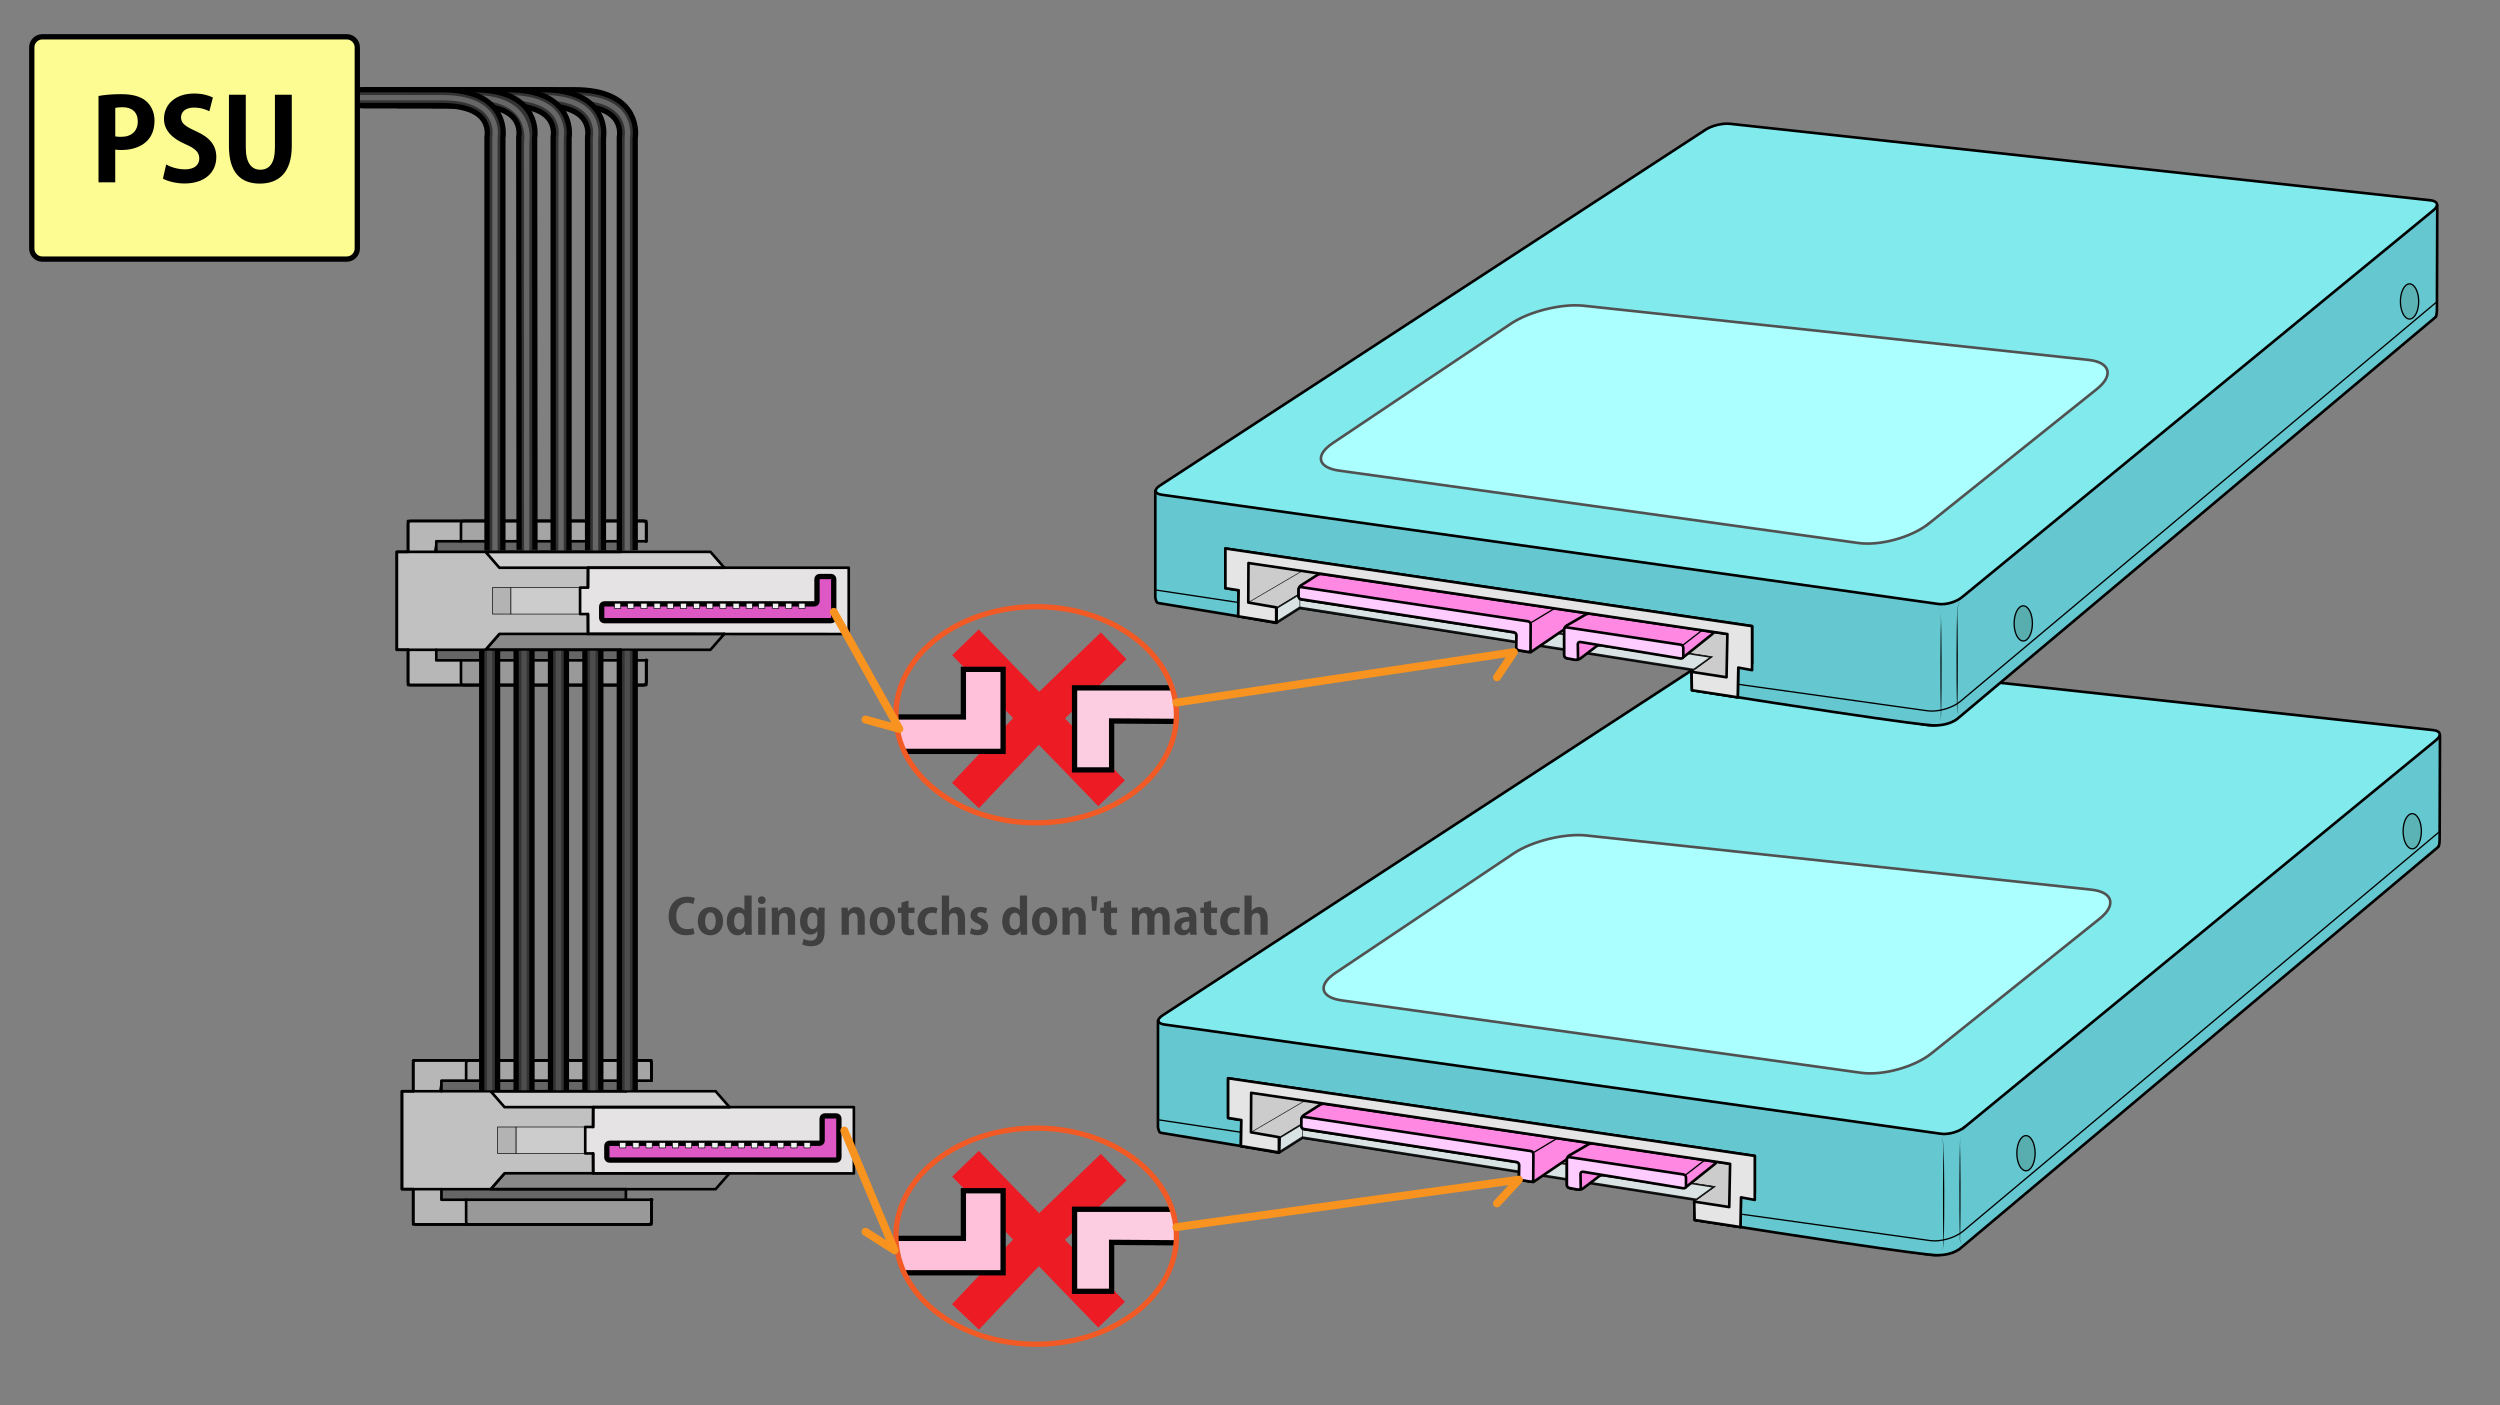 <svg xmlns="http://www.w3.org/2000/svg" width="944.577" height="530.898" viewBox="0 0 944.577 530.898">
  <rect x="0" y="0" width="944.577" height="530.898" fill="#808080" stroke="none"/>
  <path fill="#65C8D0" stroke="#000" stroke-width=".25" stroke-miterlimit="10" d="M641.04 453.365l-.903.652.143 6.942 87.744 13.3s7.31 2.09 14.988-4.56 177.37-149 177.37-149 1.384-1.49 1.392-4.02c.01-3.46.123-38.27.123-38.27s.906-2.19-3.412-2.67c-4.318-.47-263.608-28.79-263.608-28.79s-4.806-.53-10.107 2.64c-3.11 2.03-201.778 131.59-204.87 133.61s-2.376 3.53-2.376 3.53.125 36.19 0 38.69.958 2.54.958 2.54l44.736 7.41 8.46-5.27 149.36 23.23z"/>
  <path fill="#E6E6E6" stroke="#000" stroke-miterlimit="10" d="M483.213 435.517l.184-5.822 8.753-5.334 155.872 23.96-6.983 5.05-148.89-23.53z" opacity=".9" stroke-linejoin="round"/>
  <path fill="#FFF" stroke="#000" stroke-miterlimit="10" d="M464.018 422.403v-15l199 29.334v14l-5.21-.896-.21 13.8-17.32-2.67-.142-6.94 13.083 1.78.46-16.06-180.95-26.83-.08 14.92 10.74 1.88-.19 5.82-14.36-2.49.16-9.83z" stroke-linejoin="round"/>
  <path fill="#CCC" stroke="#000" stroke-width=".25" stroke-miterlimit="10" d="M640.136 454.018l7.886-5.698-155.872-23.96-8.753 5.335-10.743-1.875.08-14.917 180.96 27.165-.334 16z"/>
  <path fill="#FFF" stroke="#000" stroke-width=".25" stroke-miterlimit="10" d="M472.654 427.82l20.343-11.912m-.847 8.452v5.477" opacity=".9"/>
  <path fill="none" stroke="#000" stroke-miterlimit="10" d="M640.282 460.912c92.67 14.637 92.032 13.326 92.032 13.326s4.707.125 8.04-2.292L921.148 320.07s.625.01.625-3.375c0-5.75.123-39.12.123-39.12"/>
  <path fill="none" stroke="#000" stroke-miterlimit="10" d="M437.522 385.575v40.412s.336 1.896.958 2c15.74 2.617 30.637 5.086 44.736 7.416" stroke-linecap="round" stroke-linejoin="round"/>
  <path fill="#80EAED" d="M742.222 425.898c-2.126 1.744-6.094 2.858-8.816 2.476L439.976 387.1c-2.724-.383-3.067-1.925-.764-3.428l206.29-134.537c2.304-1.502 6.426-2.486 9.16-2.188l264.725 28.914c2.734.3 3.23 1.97 1.105 3.72L742.222 425.9z"/>
  <path fill="none" stroke="#000" stroke-miterlimit="10" d="M742.222 425.898c-2.126 1.744-6.094 2.858-8.816 2.476L439.976 387.1c-2.724-.383-3.067-1.925-.764-3.428l206.29-134.537c2.304-1.502 6.426-2.486 9.16-2.188l264.725 28.914c2.734.3 3.23 1.97 1.105 3.72L742.222 425.9z"/>
  <path fill="none" stroke="#000" stroke-width=".5" stroke-miterlimit="10" d="M921.896 314.07L741.67 465.218c-2.95 2.474-8.48 4.062-12.295 3.528l-71.566-10.01M437.52 423.07l31.423 4.75"/>
  <ellipse cx="765.476" cy="435.714" fill="#58ADAF" stroke="#000" stroke-width=".5" stroke-miterlimit="10" rx="3.454" ry="6.643"/>
  <ellipse cx="911.422" cy="314.07" fill="#5BB3B5" stroke="#000" stroke-width=".5" stroke-miterlimit="10" rx="3.454" ry="6.643"/>
  <path fill="#ABFFFF" d="M729.73 398.027c-6.44 5.157-18.394 8.445-26.564 7.306l-196.16-27.34c-8.17-1.14-9.25-5.83-2.396-10.425l67.337-45.145c6.853-4.595 19.17-7.633 27.374-6.754l190.79 20.46c8.21.88 9.65 5.82 3.21 10.97l-63.58 50.91z"/>
  <path fill="none" stroke="#515151" stroke-miterlimit="10" d="M729.73 398.027c-6.44 5.157-18.394 8.445-26.564 7.306l-196.16-27.34c-8.17-1.14-9.25-5.83-2.396-10.425l67.337-45.145c6.853-4.595 19.17-7.633 27.374-6.754l190.79 20.46c8.21.88 9.65 5.82 3.21 10.97l-63.58 50.91z"/>
  <path d="M741.397 427.695c-.392.74-.58 1.563-.7 2.384-.112.82-.154 1.65-.13 2.48.04 1.67.09 3.33.104 5 .06 3.33.08 6.66.09 10 .03 3.33-.01 6.67-.02 10l-.05 5c-.02 1.66-.04 3.33-.09 5v.01c-.13.98.11 2.06.81 2.82-.73-.73-1.03-1.81-.94-2.85v.01c-.05-1.67-.07-3.34-.09-5l-.05-5c-.01-3.34-.04-6.67-.02-10 .01-3.34.03-6.67.09-10.01.02-1.67.07-3.34.11-5-.01-.84.05-1.67.18-2.5.13-.82.34-1.65.74-2.38zm-7.897 2c.403.73.61 1.556.744 2.377.128.825.185 1.66.175 2.497.03 1.66.08 3.33.1 4.99.06 3.33.08 6.66.09 10 .03 3.33-.01 6.67-.02 10l-.06 5c-.02 1.66-.05 3.33-.1 5v-.01c.08 1.03-.22 2.11-.95 2.84.69-.76.93-1.85.8-2.83v-.01c-.05-1.67-.08-3.34-.1-5l-.05-5c-.01-3.34-.05-6.67-.02-10 .01-3.34.03-6.67.09-10 .01-1.67.06-3.33.1-5 .02-.83-.02-1.67-.13-2.49-.12-.82-.31-1.65-.7-2.39z"/>
  <path fill="#FF88E3" d="M579.29 446.638l20.813-14.16c.455-.31.38-.63-.163-.71l-99.432-14.696c-.544-.08-1.37.095-1.833.39l-6.144 3.908c-.46.295-.84.986-.84 1.536v2.59c0 .55.44 1.07.99 1.153l80.36 12.41c.55.08.98.6.97 1.15l-.08 4.49c-.01.55.43 1.07.97 1.17l4.41.75"/>
  <path fill="none" stroke="#000" stroke-miterlimit="10" d="M579.29 446.638l20.813-14.16c.455-.31.38-.63-.163-.71l-99.432-14.696c-.544-.08-1.37.095-1.833.39l-6.144 3.908c-.46.295-.84.986-.84 1.536v2.59c0 .55.44 1.07.99 1.153l80.36 12.41c.55.08.98.6.97 1.15l-.08 4.49c-.01.55.43 1.07.97 1.17l4.41.75" stroke-linecap="round" stroke-linejoin="round"/>
  <path fill="#FF88E3" d="M636.69 448.778l11.4-9.13c.428-.344.334-.69-.21-.77l-45.96-6.817c-.545-.08-1.38.08-1.855.36l-7.177 4.16c-.476.28-.865.95-.865 1.5v9.63c0 .55.443 1.08.984 1.18l3.275.6c.54.1 1.342-.09 1.78-.42l6.042-4.59c.438-.33 1.24-.53 1.784-.45l30.802 4.78"/>
  <path fill="none" stroke="#000" stroke-miterlimit="10" d="M636.69 448.778l11.4-9.13c.428-.344.334-.69-.21-.77l-45.96-6.817c-.545-.08-1.38.08-1.855.36l-7.177 4.16c-.476.28-.865.95-.865 1.5v9.63c0 .55.443 1.08.984 1.18l3.275.6c.54.1 1.342-.09 1.78-.42l6.042-4.59c.438-.33 1.24-.53 1.784-.45l30.802 4.78" stroke-linejoin="round"/>
  <path fill="none" stroke="#000" stroke-width=".5" stroke-miterlimit="10" d="M579.354 435.518l9.034-5.463m48.302 14.015l7.42-5.753"/>
  <path fill="#FCF" d="M593.006 448.874c-.54-.1-.984-.63-.984-1.18v-9.624c0-.55.445-.933.99-.85l43.02 6.516c.545.082.99.6.99 1.15v3.25c0 .55-.444.926-.987.837l-37.9-6.24c-.544-.09-.98.287-.97.837l.084 5.08c0 .55-.43.918-.97.82l-3.28-.596z"/>
  <path fill="none" stroke="#000" stroke-miterlimit="10" d="M593.006 448.874c-.54-.1-.984-.63-.984-1.18v-9.624c0-.55.445-.933.99-.85l43.02 6.516c.545.082.99.6.99 1.15v3.25c0 .55-.444.926-.987.837l-37.9-6.24c-.544-.09-.98.287-.97.837l.084 5.08c0 .55-.43.918-.97.82l-3.28-.596z"/>
  <path fill="#FCF" d="M573.913 444.713c-.01.55.425 1.076.968 1.17l3.43.586c.54.09.99-.29.99-.84l.06-9.57c.01-.55-.44-1.07-.98-1.15L492.69 422c-.548-.08-.99.3-.99.85l-.01 2.593c0 .55.44 1.067.985 1.15l80.358 12.463c.55.084.98.604.97 1.153l-.08 4.49z"/>
  <path fill="none" stroke="#000" stroke-miterlimit="10" d="M573.913 444.713c-.01.55.425 1.076.968 1.17l3.43.586c.54.09.99-.29.99-.84l.06-9.57c.01-.55-.44-1.07-.98-1.15L492.69 422c-.548-.08-.99.3-.99.85l-.01 2.593c0 .55.44 1.067.985 1.15l80.358 12.463c.55.084.98.604.97 1.153l-.08 4.49z"/>
  <path fill="#E5E5E5" stroke="#000" stroke-miterlimit="10" d="M640.136 454.018l13.224 2.05.325-16.33-180.952-26.835-.08 14.917 10.564 1.844v5.74l-14.36-2.376.165-9.833-5.004-.792v-15l199 29.334v16.628l-5.21-.963-.21 11.23-17.32-2.672z" stroke-linejoin="round"/>
  <path fill="#65C8D0" stroke="#000" stroke-width=".25" stroke-miterlimit="10" d="M640.016 253.193l-.902.652.143 6.942L727 274.097s7.31 2.093 14.988-4.553 177.37-149.002 177.37-149.002 1.384-1.49 1.392-4.018c.01-3.46.123-38.27.123-38.27s.906-2.19-3.412-2.663-263.6-28.79-263.6-28.79-4.8-.52-10.1 2.65c-3.11 2.03-201.78 131.6-204.87 133.61s-2.37 3.53-2.37 3.53.13 36.19 0 38.69.96 2.54.96 2.54l44.74 7.42 8.46-5.26 149.36 23.23z"/>
  <path fill="#E6E6E6" stroke="#000" stroke-miterlimit="10" d="M482.19 235.345l.185-5.822 8.753-5.334L647 248.14l-6.984 5.045-148.888-23.528z" opacity=".9" stroke-linejoin="round"/>
  <path fill="#FFF" stroke="#000" stroke-miterlimit="10" d="M462.995 222.23v-14.998l199 29.333v14l-5.208-.896-.212 13.79-17.32-2.68-.14-6.94 13.08 1.78.467-16.06-180.952-26.83-.078 14.91 10.743 1.87-.184 5.82-14.35-2.49.17-9.84z" stroke-linejoin="round"/>
  <path fill="#CCC" stroke="#000" stroke-width=".25" stroke-miterlimit="10" d="M639.114 253.846l7.886-5.698-155.872-23.96-8.753 5.335-10.743-1.875.078-14.917 180.96 27.17-.333 16z"/>
  <path fill="#FFF" stroke="#000" stroke-width=".25" stroke-miterlimit="10" d="M471.632 227.648l20.343-11.912m-.847 8.454v5.475" opacity=".9"/>
  <path fill="none" stroke="#000" stroke-miterlimit="10" d="M639.26 260.74c92.67 14.637 92.032 13.326 92.032 13.326s4.707.125 8.04-2.292l180.793-151.876s.625.01.625-3.375c0-5.75.123-39.12.123-39.12"/>
  <path fill="none" stroke="#000" stroke-miterlimit="10" d="M436.5 185.403v40.412s.336 1.896.958 2c15.74 2.617 30.637 5.086 44.736 7.416" stroke-linecap="round" stroke-linejoin="round"/>
  <path fill="#80EAED" d="M741.2 225.727c-2.127 1.744-6.095 2.858-8.817 2.476l-293.43-41.274c-2.724-.39-3.067-1.93-.764-3.43L644.48 48.96c2.302-1.502 6.424-2.487 9.157-2.188L918.363 75.69c2.734.298 3.23 1.97 1.105 3.714l-178.27 146.323z"/>
  <path fill="none" stroke="#000" stroke-miterlimit="10" d="M741.2 225.727c-2.127 1.744-6.095 2.858-8.817 2.476l-293.43-41.274c-2.724-.39-3.067-1.93-.764-3.43L644.48 48.96c2.302-1.502 6.424-2.487 9.157-2.188L918.363 75.69c2.734.298 3.23 1.97 1.105 3.714l-178.27 146.323z"/>
  <path fill="none" stroke="#000" stroke-width=".5" stroke-miterlimit="10" d="M920.873 113.898L740.648 265.046c-2.95 2.474-8.482 4.062-12.296 3.528l-71.566-10.01M436.5 222.898l31.422 4.75"/>
  <ellipse cx="764.454" cy="235.542" fill="#58ADAF" stroke="#000" stroke-width=".5" stroke-miterlimit="10" rx="3.454" ry="6.643"/>
  <ellipse cx="910.4" cy="113.899" fill="#5BB3B5" stroke="#000" stroke-width=".5" stroke-miterlimit="10" rx="3.454" ry="6.643"/>
  <path fill="#ABFFFF" d="M728.71 197.855c-6.44 5.157-18.396 8.445-26.566 7.306l-196.16-27.34c-8.17-1.14-9.25-5.83-2.397-10.42l67.337-45.14c6.853-4.59 19.17-7.63 27.374-6.75l190.79 20.47c8.2.88 9.645 5.82 3.204 10.98l-63.582 50.91z"/>
  <path fill="none" stroke="#515151" stroke-miterlimit="10" d="M728.71 197.855c-6.44 5.157-18.396 8.445-26.566 7.306l-196.16-27.34c-8.17-1.14-9.25-5.83-2.397-10.42l67.337-45.14c6.853-4.59 19.17-7.63 27.374-6.75l190.79 20.47c8.2.88 9.645 5.82 3.204 10.98l-63.582 50.91z"/>
  <path d="M740.375 227.523c-.392.74-.58 1.563-.7 2.384-.112.823-.154 1.658-.13 2.487.04 1.67.09 3.334.104 5.002.05 3.333.07 6.667.08 10 .03 3.334-.01 6.668-.02 10l-.06 5.002c-.02 1.666-.05 3.333-.1 5v.01c-.13.98.11 2.063.8 2.82-.73-.727-1.03-1.81-.95-2.842v.01c-.05-1.666-.07-3.333-.09-5l-.06-5c-.01-3.333-.05-6.667-.02-10 .01-3.334.03-6.668.09-10 .01-1.667.06-3.336.1-5-.01-.837.045-1.672.173-2.497.132-.82.34-1.65.742-2.38zm-7.898 2c.404.73.61 1.556.745 2.377.128.825.185 1.66.175 2.497.04 1.664.09 3.333.104 5 .06 3.332.08 6.666.09 10 .03 3.333-.01 6.667-.02 10l-.05 5c-.02 1.667-.04 3.334-.09 5v-.01c.09 1.033-.21 2.114-.94 2.844.7-.75.94-1.84.81-2.82v-.01c-.05-1.66-.07-3.33-.09-5l-.05-5c-.01-3.33-.04-6.67-.02-10 .01-3.33.03-6.67.09-10 .02-1.67.07-3.33.11-5 .03-.83-.02-1.66-.13-2.48-.12-.82-.31-1.64-.7-2.38z"/>
  <path fill="#FF88E3" d="M578.266 246.466l20.814-14.16c.455-.31.38-.63-.163-.71L499.485 216.9c-.544-.08-1.37.095-1.833.39l-6.144 3.908c-.464.295-.845.986-.846 1.536l-.006 2.59c0 .55.442 1.07.986 1.153L572 238.892c.543.084.98.603.97 1.152l-.08 4.497c-.01.55.424 1.08.967 1.17l4.41.76"/>
  <path fill="none" stroke="#000" stroke-miterlimit="10" d="M578.266 246.466l20.814-14.16c.455-.31.38-.63-.163-.71L499.485 216.9c-.544-.08-1.37.095-1.833.39l-6.144 3.908c-.464.295-.845.986-.846 1.536l-.006 2.59c0 .55.442 1.07.986 1.153L572 238.892c.543.084.98.603.97 1.152l-.08 4.497c-.01.55.424 1.08.967 1.17l4.41.76" stroke-linecap="round" stroke-linejoin="round"/>
  <path fill="#FF88E3" d="M635.667 248.606l11.4-9.13c.428-.344.334-.69-.21-.77l-45.96-6.817c-.545-.08-1.38.07-1.855.35l-7.177 4.15c-.476.27-.865.95-.865 1.5v9.62c0 .55.443 1.08.984 1.18l3.275.59c.54.09 1.34-.1 1.78-.43l6.04-4.6c.44-.34 1.24-.54 1.78-.45l30.8 4.77"/>
  <path fill="none" stroke="#000" stroke-miterlimit="10" d="M635.667 248.606l11.4-9.13c.428-.344.334-.69-.21-.77l-45.96-6.817c-.545-.08-1.38.07-1.855.35l-7.177 4.15c-.476.27-.865.95-.865 1.5v9.62c0 .55.443 1.08.984 1.18l3.275.59c.54.09 1.34-.1 1.78-.43l6.04-4.6c.44-.34 1.24-.54 1.78-.45l30.8 4.77" stroke-linejoin="round"/>
  <path fill="none" stroke="#000" stroke-width=".5" stroke-miterlimit="10" d="M578.33 235.346l9.035-5.463m48.302 14.015l7.42-5.752"/>
  <path fill="#FCF" d="M591.984 248.702c-.54-.1-.984-.63-.984-1.18V237.9c0-.55.445-.933.99-.85l43.02 6.516c.545.082.99.6.99 1.15v3.25c0 .55-.444.926-.987.837l-37.9-6.24c-.544-.09-.98.288-.97.838l.084 5.08c.01.55-.426.92-.967.82l-3.276-.59z"/>
  <path fill="none" stroke="#000" stroke-miterlimit="10" d="M591.984 248.702c-.54-.1-.984-.63-.984-1.18V237.9c0-.55.445-.933.99-.85l43.02 6.516c.545.082.99.6.99 1.15v3.25c0 .55-.444.926-.987.837l-37.9-6.24c-.544-.09-.98.288-.97.838l.084 5.08c.01.55-.426.92-.967.82l-3.276-.59z"/>
  <path fill="#FCF" d="M572.89 244.54c-.01.55.426 1.077.97 1.17l3.42.587c.543.093.99-.28.993-.83l.056-9.568c0-.55-.44-1.07-.99-1.15l-85.69-12.92c-.55-.08-.99.3-.99.85l-.01 2.59c0 .55.44 1.07.98 1.15L572 238.89c.544.085.98.605.97 1.154l-.08 4.496z"/>
  <path fill="none" stroke="#000" stroke-miterlimit="10" d="M572.89 244.54c-.01.55.426 1.077.97 1.17l3.42.587c.543.093.99-.28.993-.83l.056-9.568c0-.55-.44-1.07-.99-1.15l-85.69-12.92c-.55-.08-.99.3-.99.85l-.01 2.59c0 .55.44 1.07.98 1.15L572 238.89c.544.085.98.605.97 1.154l-.08 4.496z"/>
  <path fill="#E5E5E5" stroke="#000" stroke-miterlimit="10" d="M639.114 253.846l13.223 2.05.325-16.33L471.71 212.73l-.078 14.918 10.562 1.844v5.74l-14.36-2.376.166-9.833-5.005-.792v-14.99l199 29.34v16.62l-5.208-.96-.212 11.23-17.32-2.67z" stroke-linejoin="round"/>
  <path fill="#666" stroke="#000" stroke-width=".5" stroke-miterlimit="10" d="M166.79 408.305h69.686v4H166.79zm0 41h69.686v4H166.79z" stroke-linejoin="round"/>
  <path fill="#898989" stroke="#000" stroke-width=".5" stroke-miterlimit="10" d="M270.372 449.305l5.25-6h-85l-4.93 6z" stroke-linejoin="round"/>
  <path fill="#999" stroke="#000" stroke-width=".5" stroke-miterlimit="10" d="M176.122 453.23h70v9.406h-70z" stroke-linejoin="round"/>
  <path fill="#A5A5A5" stroke="#000" stroke-width=".5" stroke-miterlimit="10" d="M176.122 400.64h70v7.666h-70z" stroke-linejoin="round"/>
  <path fill="#B7B7B7" stroke="#000" stroke-width=".5" stroke-miterlimit="10" d="M156.12 412.305V400.64h20.002v7.666h-9.333l-.67 4zm0 37h10.67v4l9.332-.076v9.4H156.12z" stroke-linejoin="round"/>
  <path fill="#C1C1C1" stroke="#000" stroke-width=".5" stroke-miterlimit="10" d="M151.872 449.305v-37h33.82l4.93 6h33.5l-.087 25h-33.038l-5.304 6z" stroke-linejoin="round"/>
  <path fill="#CCC" stroke="#000" stroke-width=".25" stroke-miterlimit="10" d="M194.943 425.805h26.18v10h-26.18z" stroke-linejoin="round"/>
  <path fill="#CECECE" stroke="#000" stroke-width=".5" stroke-miterlimit="10" d="M185.693 412.305h84.68l5.25 6h-85z" stroke-linejoin="round"/>
  <path fill="#E5E3E3" stroke="#000" stroke-miterlimit="10" d="M322.622 418.305h-98.5l-.054 7.5h-2.946v10h2.946l.054 7.5 98.5.05z" stroke-linejoin="round"/>
  <path fill="#B3B3B3" stroke="#000" stroke-width=".25" stroke-miterlimit="10" d="M187.997 425.805h6.946v10h-6.946z" stroke-linejoin="round"/>
  <path fill="#DD58C4" d="M309.627 431.958c.55 0 1-.45 1-1v-8.335c0-.55.45-1 1-1h4.333c.55 0 1 .45 1 1v14.688c0 .55-.45 1-1 1h-85.68c-.55 0-1-.45-1-1v-4.35c0-.55.45-1 1-1h79.347z"/>
  <path fill="none" stroke="#000" stroke-width="2" stroke-miterlimit="10" d="M309.627 431.958c.55 0 1-.45 1-1v-8.335c0-.55.45-1 1-1h4.333c.55 0 1 .45 1 1v14.688c0 .55-.45 1-1 1h-85.68c-.55 0-1-.45-1-1v-4.35c0-.55.45-1 1-1h79.347z" stroke-linecap="round" stroke-linejoin="round"/>
  <path fill="#F2F2F2" stroke="#000" stroke-width=".25" stroke-miterlimit="10" d="M293.825 431.715h2.35v2h-2.35zm-5.248 0h2.34v2h-2.34zm-4.71 0h2.355v2h-2.354zm-4.972 0h2.354v2h-2.36zm-4.972 0h2.35v2h-2.35zm-4.97 0h2.34v2h-2.34zm-4.983 0h2.35v2h-2.35zm-4.975 0h2.354v2h-2.36zm-4.972 0h2.353v2h-2.353zm-4.973 0h2.34v2h-2.34zm-4.98 0h2.35v2h-2.35zm-4.977 0h2.354v2h-2.354zm-4.97 0h2.353v2h-2.354zm64.673 0h2.354v2h-2.354zm4.972 0h2.354v2h-2.354z" stroke-linecap="round" stroke-linejoin="round"/>
  <path fill="none" stroke="#000" stroke-miterlimit="10" d="M151.872 412.305v37-37zm72.25 13.5v-7.5h-33.5l-5.25-6h-33.5m0 37h33.5l5.25-6h33.5v-7.5m51.5-17.5l-5.25-6h-85m0 37h85l5.25-6m-29.5 9.835v8.496c0 .55-.45 1-1 1h-68c-.55 0-1-.45-1-1v-8.33m0-45v-6.667c0-.55.45-1 1-1h68c.55 0 1 .45 1 1v6.66" stroke-linecap="round" stroke-linejoin="round"/>
  <path fill="none" stroke="#000" stroke-miterlimit="10" d="M156.12 412.305V401.64c0-.55.45-1 1-1h88.002c.55 0 1 .45 1 1v6.666m0 44.834v8.496c0 .55-.45 1-1 1H157.12c-.55 0-1-.45-1-1v-12.33m119.502-31h-51.5m0 25h51.5m-39.147 6v4m0-45v4" stroke-linecap="round" stroke-linejoin="round"/>
  <path fill="none" stroke="#000" stroke-miterlimit="10" d="M246.122 408.305v-7.666H156.12v11.66h-4.248v37h4.248v13.33h90.002v-9.33" stroke-linecap="round" stroke-linejoin="round"/>
  <path fill="none" stroke="#000" stroke-miterlimit="10" d="M166.79 412.305v-4h79.332m.296 45h-79.63v-4m.002-41h68.508m-68.508 45h69.685m-51.103-41h51.103m0 37h-51.103" stroke-linecap="round" stroke-linejoin="round"/>
  <path fill="#666" stroke="#000" stroke-width=".5" stroke-miterlimit="10" d="M164.84 204.506h69.687v4H164.84zm0 41h69.687v4H164.84z" stroke-linejoin="round"/>
  <path fill="#898989" stroke="#000" stroke-width=".5" stroke-miterlimit="10" d="M268.423 245.506l5.25-6h-85l-4.928 6z" stroke-linejoin="round"/>
  <path fill="#999" stroke="#000" stroke-width=".5" stroke-miterlimit="10" d="M174.173 249.43h70v9.407h-70z" stroke-linejoin="round"/>
  <path fill="#A5A5A5" stroke="#000" stroke-width=".5" stroke-miterlimit="10" d="M174.173 196.84h70v7.667h-70z" stroke-linejoin="round"/>
  <path fill="#B7B7B7" stroke="#000" stroke-width=".5" stroke-miterlimit="10" d="M154.17 208.506V196.84h20.003v7.667h-9.333l-.668 4zm0 37h10.67v4l9.333-.076v9.407H154.17z" stroke-linejoin="round"/>
  <path fill="#C1C1C1" stroke="#000" stroke-width=".5" stroke-miterlimit="10" d="M149.923 245.506v-37h33.822l4.928 6h33.5l-.087 25h-33.038l-5.303 6z" stroke-linejoin="round"/>
  <path fill="#CCC" stroke="#000" stroke-width=".25" stroke-miterlimit="10" d="M192.995 222.006h26.18v10h-26.18z" stroke-linejoin="round"/>
  <path fill="#CECECE" stroke="#000" stroke-width=".5" stroke-miterlimit="10" d="M183.745 208.506h84.678l5.25 6h-85z" stroke-linejoin="round"/>
  <path fill="#E5E3E3" stroke="#000" stroke-miterlimit="10" d="M320.673 214.506h-98.5l-.053 7.5h-2.947v10h2.947l.053 7.5 98.5.05z" stroke-linejoin="round"/>
  <path fill="#B3B3B3" stroke="#000" stroke-width=".25" stroke-miterlimit="10" d="M186.048 222.006h6.946v10h-6.946z" stroke-linejoin="round"/>
  <path fill="#DD58C4" d="M307.68 228.16c.55 0 1-.45 1-1v-8.336c0-.55.45-1 1-1h4.332c.55 0 1 .45 1 1v14.688c0 .55-.45 1-1 1h-85.68c-.55 0-1-.45-1-1v-4.353c0-.55.45-1 1-1h79.347z"/>
  <path fill="none" stroke="#000" stroke-width="2" stroke-miterlimit="10" d="M307.68 228.16c.55 0 1-.45 1-1v-8.336c0-.55.45-1 1-1h4.332c.55 0 1 .45 1 1v14.688c0 .55-.45 1-1 1h-85.68c-.55 0-1-.45-1-1v-4.353c0-.55.45-1 1-1h79.347z" stroke-linecap="round" stroke-linejoin="round"/>
  <path fill="#F2F2F2" stroke="#000" stroke-width=".25" stroke-miterlimit="10" d="M291.876 227.916h2.35v2h-2.35zm-5.248 0h2.34v2h-2.34zm-4.708 0h2.353v2h-2.354zm-4.973 0h2.354v2h-2.35zm-4.972 0h2.35v2h-2.35zm-4.972 0h2.34v2h-2.34zm-4.98 0h2.35v2h-2.35zm-4.977 0h2.354v2h-2.354zm-4.97 0h2.352v2h-2.353zm-4.974 0h2.34v2h-2.34zm-4.98 0h2.35v2h-2.348zm-4.977 0h2.354v2h-2.36zm-4.972 0h2.354v2h-2.354zm64.675 0h2.354v2h-2.354zm4.972 0h2.354v2h-2.354z" stroke-linecap="round" stroke-linejoin="round"/>
  <path fill="none" stroke="#000" stroke-miterlimit="10" d="M149.923 208.506v37-37zm72.25 13.5v-7.5h-33.5l-5.25-6h-33.5m0 37h33.5l5.25-6h33.5v-7.5m51.5-17.5l-5.25-6h-85m0 37h85l5.25-6m-29.5 9.834v8.497c0 .55-.45 1-1 1h-68c-.55 0-1-.45-1-1v-8.33m0-45v-6.667c0-.55.45-1 1-1h68c.55 0 1 .45 1 1v6.667" stroke-linecap="round" stroke-linejoin="round"/>
  <path fill="none" stroke="#000" stroke-miterlimit="10" d="M154.17 208.506V197.84c0-.55.45-1 1-1h88.003c.55 0 1 .45 1 1v6.667m0 44.833v8.497c0 .55-.45 1-1 1H155.17c-.55 0-1-.45-1-1v-12.33m119.503-31h-51.5m0 25h51.5m-39.146 6v4m0-45v4" stroke-linecap="round" stroke-linejoin="round"/>
  <path fill="none" stroke="#000" stroke-miterlimit="10" d="M244.173 204.506v-7.666H154.17v11.666h-4.247v37h4.248v13.33h90.01v-9.33" stroke-linecap="round" stroke-linejoin="round"/>
  <path fill="none" stroke="#000" stroke-miterlimit="10" d="M164.84 208.506v-4h79.333m.297 45h-79.63v-4m0-41h68.51m-68.51 45h69.687m-51.104-41h51.104m0 37h-51.104" stroke-linecap="round" stroke-linejoin="round"/>
  <g stroke-miterlimit="10" stroke-linejoin="round">
    <path fill="none" stroke="#000" stroke-width="8" d="M237 245.898v166"/>
    <path fill="#333" stroke="#333" stroke-width="4" d="M237 245.898v166"/>
    <path fill="#333" stroke="#4D4D4D" stroke-width="2" d="M237 245.898v166"/>
    <path fill="none" stroke="#000" stroke-width="8" d="M224 245.898v166"/>
    <path fill="#333" stroke="#333" stroke-width="4" d="M224 245.898v166"/>
    <path fill="#333" stroke="#4D4D4D" stroke-width="2" d="M224 245.898v166"/>
    <path fill="none" stroke="#000" stroke-width="8" d="M211 245.898v166"/>
    <path fill="#333" stroke="#333" stroke-width="4" d="M211 245.898v166"/>
    <path fill="#333" stroke="#4D4D4D" stroke-width="2" d="M211 245.898v166"/>
    <path fill="none" stroke="#000" stroke-width="8" d="M198 245.898v166"/>
    <path fill="#333" stroke="#333" stroke-width="4" d="M198 245.898v166"/>
    <path fill="#333" stroke="#4D4D4D" stroke-width="2" d="M198 245.898v166"/>
    <path fill="none" stroke="#000" stroke-width="8" d="M185 245.898v166"/>
    <path fill="#333" stroke="#333" stroke-width="4" d="M185 245.898v166"/>
    <path fill="#333" stroke="#4D4D4D" stroke-width="2" d="M185 245.898v166"/>
  </g>
  <g fill="none" stroke-miterlimit="10" stroke-linejoin="round">
    <path stroke="#000" stroke-width="8" d="M237 207.898v-156s3-15-20-15h-42"/>
    <path stroke="#333" stroke-width="4" d="M237 207.898v-156s3-15-20-15h-42"/>
    <path stroke="#666" stroke-width="2" d="M237 207.898v-156s3-15-20-15h-42"/>
    <path stroke="#000" stroke-width="8" d="M225 207.898v-156s3-15-20-15h-42"/>
    <path stroke="#333" stroke-width="4" d="M225 207.898v-156s3-15-20-15h-42"/>
    <path stroke="#666" stroke-width="2" d="M225 207.898v-156s3-15-20-15h-42"/>
    <path stroke="#000" stroke-width="8" d="M212 207.898v-156s3-15-20-15h-42"/>
    <path stroke="#333" stroke-width="4" d="M212 207.898v-156s3-15-20-15h-42"/>
    <path stroke="#666" stroke-width="2" d="M212 207.898v-156s3-15-20-15h-42"/>
    <path stroke="#000" stroke-width="8" d="M199.128 207.756L199 51.898s3-15-20-15h-42"/>
    <path stroke="#333" stroke-width="4" d="M199.128 207.756L199 51.898s3-15-20-15h-42"/>
    <path stroke="#666" stroke-width="2" d="M199 207.898V53.756S202 36.9 179 36.9h-42"/>
    <path stroke="#000" stroke-width="8" d="M187 207.898v-156s3-15-20-15H80"/>
    <path stroke="#333" stroke-width="4" d="M187 207.898v-156s3-15-20-15H80"/>
    <path stroke="#666" stroke-width="2" d="M187 207.898v-156s3-15-20-15H80"/>
  </g>
  <path fill="#FCFC92" d="M135 93.898c0 2.2-1.8 4-4 4H16c-2.2 0-4-1.8-4-4v-76c0-2.2 1.8-4 4-4h115c2.2 0 4 1.8 4 4v76z"/>
  <path fill="none" stroke="#000" stroke-width="2" stroke-miterlimit="10" d="M135 93.898c0 2.2-1.8 4-4 4H16c-2.2 0-4-1.8-4-4v-76c0-2.2 1.8-4 4-4h115c2.2 0 4 1.8 4 4v76z" stroke-linejoin="round"/>
  <path d="M37.225 36.262c2.064-.387 4.902-.688 8.557-.688 4.17 0 7.31.817 9.417 2.623 1.97 1.677 3.18 4.343 3.18 7.396 0 9.073-7.57 11.094-12.52 11.094-.91 0-1.68-.043-2.32-.172V68.9h-6.32V36.26zm6.32 15.265c.603.13 1.29.172 2.237.172 3.956 0 6.278-2.24 6.278-5.81 0-3.53-2.236-5.38-5.762-5.38-1.29 0-2.193.13-2.752.25v10.75zm35.605-9.46c-1.162-.602-3.183-1.42-5.892-1.42-3.354 0-4.86 1.807-4.86 3.656 0 2.365 1.635 3.44 5.677 5.29 5.29 2.364 7.654 5.417 7.654 9.76 0 5.762-4.35 9.976-12.04 9.976-3.27 0-6.58-.91-8.13-1.85l1.24-5.34c1.72 1.03 4.47 1.85 7.13 1.85 3.52 0 5.37-1.68 5.37-4.13 0-2.37-1.59-3.79-5.25-5.38-4.99-2.15-8.09-5.25-8.09-9.55 0-5.42 4.25-9.59 11.39-9.59 3.14 0 5.55.73 7.09 1.5l-1.336 5.2zm31.088 13.115c0 9.675-4.6 14.19-12.083 14.19-7.44 0-11.653-4.43-11.653-14.147V35.79h6.364v19.994c0 5.805 2.193 8.342 5.46 8.342 3.44 0 5.548-2.45 5.548-8.342V35.79h6.364v19.39z"/>
  <path d="M262.39 352.832c-.534.26-1.677.535-3.133.535-4.258 0-6.617-2.895-6.617-7.096 0-4.95 3.188-7.46 6.95-7.46 1.53 0 2.524.32 2.93.54l-.535 2.22c-.553-.24-1.29-.46-2.267-.46-2.34 0-4.22 1.61-4.22 5.03 0 3.21 1.64 4.92 4.202 4.92.848 0 1.75-.16 2.304-.4l.387 2.2zm10.8-4.865c0 3.908-2.506 5.42-4.79 5.42-2.766 0-4.757-1.955-4.757-5.29 0-3.448 2.083-5.4 4.866-5.4 2.87-.002 4.68 2.155 4.68 5.27zm-4.736-3.262c-1.51 0-2.046 1.77-2.046 3.336 0 1.83.7 3.34 2.027 3.34 1.29 0 1.99-1.53 1.99-3.35 0-1.6-.57-3.31-1.97-3.31zm15.536 5.547c0 1.033.038 2.176.074 2.932h-2.396l-.13-1.457h-.054c-.535 1.014-1.64 1.66-2.894 1.66-2.323 0-3.98-2.14-3.98-5.254 0-3.502 1.934-5.42 4.146-5.42 1.198 0 2.064.498 2.47 1.2h.037v-5.55h2.73v11.89zm-2.727-3.152c0-1.492-.903-2.23-1.806-2.23-1.4 0-2.1 1.44-2.1 3.227 0 1.86.773 3.098 2.063 3.098.81 0 1.843-.59 1.843-2.213V347.1zm6.542-5.53c-.866 0-1.456-.627-1.456-1.455 0-.85.6-1.457 1.45-1.457.88 0 1.47.607 1.47 1.457 0 .885-.63 1.455-1.48 1.455zm1.383 11.614h-2.728v-10.268h2.728v10.268zm11.224 0h-2.728v-5.99c0-1.254-.405-2.25-1.567-2.25-.737 0-1.75.572-1.75 2.14v6.1h-2.73v-7.17c0-1.198-.036-2.175-.073-3.077h2.36l.128 1.38h.056c.46-.755 1.475-1.603 2.968-1.603 1.88 0 3.336 1.31 3.336 4.186v6.284zm11.224-10.248c-.055.736-.092 1.64-.092 3.06v5.788c0 2.008-.184 5.732-5.18 5.732-1.198 0-2.433-.24-3.244-.7l.535-2.083c.608.33 1.567.662 2.654.662 1.53 0 2.54-.865 2.54-2.838v-.756h-.04c-.52.82-1.44 1.31-2.56 1.31-2.44 0-3.97-2.19-3.97-4.99 0-3.39 1.97-5.4 4.24-5.4 1.29 0 2.12.63 2.58 1.44h.03l.11-1.21h2.38zm-2.82 3.98c0-1.31-.792-2.064-1.714-2.064-1.235 0-2.064 1.254-2.064 3.19 0 1.786.756 3.003 2.046 3.003.626 0 1.732-.406 1.732-2.14v-1.99zm17.95 6.268h-2.727v-5.99c0-1.254-.41-2.25-1.57-2.25-.74 0-1.75.572-1.75 2.14v6.1h-2.73v-7.17c0-1.198-.04-2.175-.08-3.077h2.36l.12 1.38h.05c.46-.755 1.47-1.603 2.96-1.603 1.88 0 3.33 1.31 3.33 4.186v6.284zm11.39-5.217c0 3.908-2.506 5.42-4.79 5.42-2.766 0-4.757-1.955-4.757-5.29 0-3.448 2.08-5.4 4.86-5.4 2.87-.002 4.68 2.155 4.68 5.27zm-4.736-3.262c-1.512 0-2.046 1.77-2.046 3.336 0 1.83.7 3.34 2.027 3.34 1.3 0 2-1.53 2-3.35 0-1.6-.57-3.31-1.97-3.31zm7.15-3.67l2.69-.79v2.67h2.268v2.01h-2.267v4.462c0 1.234.39 1.75 1.22 1.75.39 0 .61-.037.89-.092l.04 2.082c-.37.148-1.03.24-1.82.24-2.95 0-3-2.563-3-3.705v-4.736h-1.35v-2.01h1.35v-1.88zm13.548 11.89c-.46.22-1.4.44-2.49.44-3.003 0-4.957-1.95-4.957-5.215 0-3.078 2-5.438 5.39-5.438.89 0 1.7.203 2.14.387l-.44 2.08c-.35-.17-.85-.33-1.6-.33-1.71 0-2.71 1.38-2.71 3.19 0 2 1.16 3.17 2.73 3.17.69 0 1.22-.13 1.66-.34l.3 2.05zm10.524.26h-2.728v-5.92c0-1.31-.405-2.32-1.585-2.32-.69 0-1.74.48-1.74 2.01v6.23h-2.73v-14.82h2.73v5.786h.03c.73-1.06 1.86-1.45 2.74-1.45 1.82 0 3.26 1.33 3.26 4.35v6.14zm7.832-8c-.442-.24-1.16-.536-1.936-.536-.83 0-1.272.42-1.272.97 0 .57.387.86 1.567 1.36 1.733.72 2.544 1.71 2.544 3.13 0 1.95-1.475 3.24-4.037 3.24-1.125 0-2.212-.28-2.894-.68l.516-1.98c.534.31 1.548.68 2.396.68.958 0 1.42-.41 1.42-1.03s-.35-.96-1.476-1.44c-1.917-.78-2.617-1.86-2.617-2.99 0-1.85 1.475-3.25 3.76-3.25 1.05 0 1.954.26 2.544.57l-.52 1.92zm15.574 5.067c0 1.033.037 2.176.074 2.932h-2.396l-.13-1.457h-.055c-.53 1.014-1.64 1.66-2.89 1.66-2.32 0-3.98-2.14-3.98-5.254 0-3.502 1.94-5.42 4.15-5.42 1.2 0 2.07.498 2.47 1.2h.04v-5.55h2.73v11.89zm-2.728-3.152c0-1.492-.903-2.23-1.807-2.23-1.4 0-2.102 1.44-2.102 3.227 0 1.86.78 3.098 2.07 3.098.81 0 1.85-.59 1.85-2.213V347.1zm14.155.867c0 3.908-2.507 5.42-4.792 5.42-2.765 0-4.756-1.955-4.756-5.29 0-3.448 2.083-5.4 4.866-5.4 2.875-.002 4.682 2.155 4.682 5.27zm-4.737-3.262c-1.51 0-2.046 1.77-2.046 3.336 0 1.83.7 3.34 2.027 3.34 1.29 0 1.99-1.53 1.99-3.35 0-1.6-.57-3.31-1.98-3.31zm15.482 8.48h-2.728v-5.99c0-1.255-.405-2.25-1.567-2.25-.737 0-1.75.57-1.75 2.14v6.1h-2.73v-7.17c0-1.2-.036-2.176-.073-3.078h2.36l.128 1.38h.056c.46-.755 1.475-1.603 2.968-1.603 1.88 0 3.336 1.31 3.336 4.186v6.284zm2.008-14.51h2.396l-.442 5.458h-1.53l-.424-5.457zm4.882 2.36l2.692-.79v2.67h2.267v2.01h-2.27v4.462c0 1.234.38 1.75 1.21 1.75.38 0 .61-.037.88-.092l.03 2.082c-.37.148-1.03.24-1.83.24-2.95 0-3.01-2.563-3.01-3.705v-4.736h-1.35v-2.01h1.34v-1.88zm24.847 12.15h-2.672v-5.808c0-1.475-.406-2.45-1.493-2.45-.756 0-1.604.59-1.604 2.026v6.23h-2.673v-6.064c0-1.22-.387-2.2-1.456-2.2-.76 0-1.65.7-1.65 2.08v6.17h-2.68V346c0-1.2-.04-2.175-.08-3.077h2.32l.13 1.362h.05c.48-.74 1.38-1.588 2.91-1.588 1.25 0 2.21.662 2.62 1.713h.04c.84-1.254 1.89-1.715 3.04-1.715 1.79 0 3.17 1.27 3.17 4.24v6.23zm10.08-2.435c0 .902.038 1.807.148 2.434h-2.452l-.166-1.07h-.055c-.59.813-1.585 1.273-2.73 1.273-1.897 0-3.077-1.42-3.077-3.078 0-2.64 2.34-3.88 5.604-3.88 0-1.02-.35-1.79-1.85-1.79-.94 0-1.86.29-2.53.7l-.52-1.77c.68-.41 1.95-.87 3.56-.87 3.19 0 4.05 2.02 4.05 4.27v3.76zm-2.654-2.562c-1.475 0-3.004.352-3.004 1.844 0 .977.6 1.4 1.29 1.4.64 0 1.71-.46 1.71-1.77v-1.474zm5.53-7.153l2.69-.79v2.67h2.267v2.01h-2.267v4.462c0 1.234.387 1.75 1.216 1.75.38 0 .6-.037.88-.092l.03 2.082c-.37.148-1.03.24-1.83.24-2.95 0-3.01-2.563-3.01-3.705v-4.736h-1.35v-2.01h1.34v-1.88zm13.547 11.89c-.462.22-1.402.44-2.49.44-3.004 0-4.957-1.95-4.957-5.215 0-3.078 1.99-5.438 5.382-5.438.885 0 1.696.203 2.138.387l-.442 2.08c-.35-.17-.84-.33-1.6-.33-1.71 0-2.71 1.38-2.71 3.19 0 2 1.17 3.17 2.73 3.17.68 0 1.22-.13 1.66-.34l.3 2.05zm10.522.26h-2.728v-5.92c0-1.31-.405-2.32-1.585-2.32-.69 0-1.74.48-1.74 2.01v6.23h-2.73v-14.82h2.72v5.786h.04c.73-1.06 1.86-1.45 2.74-1.45 1.82 0 3.26 1.33 3.26 4.35v6.14z" opacity=".5"/>
  <g stroke-miterlimit="10">
    <path fill="none" stroke="#ED1C24" stroke-width="14" d="M364.786 242.687l27.672 28.58-27.672 29.3"/>
    <path fill="none" stroke="#ED1C24" stroke-width="14" d="M419.987 299.74l-27.53-28.474 28.33-27.263m-56 195.684l27.67 28.58-27.67 29.3m55.2-.827l-27.53-28.474 28.33-27.263"/>
    <path fill="#FFC0DA" stroke="#000" stroke-width="2" d="M338 467.898h26v-18h15v31h-38"/>
    <path fill="#FCCDE0" stroke="#000" stroke-width="2" d="M444.17 469.565l-24.17-.167v18.5h-14v-31h37"/>
    <ellipse cx="391.5" cy="467.063" fill="none" stroke="#F15A24" stroke-width="2" rx="53" ry="40.83"/>
  </g>
  <path fill="#FFC0DA" stroke="#000" stroke-width="2" stroke-miterlimit="10" d="M338 270.898h26v-18h15v31h-38"/>
  <path fill="#FCCDE0" stroke="#000" stroke-width="2" stroke-miterlimit="10" d="M444.17 272.565l-24.17-.167v18.5h-14v-31h37"/>
  <ellipse cx="391.5" cy="270.063" fill="none" stroke="#F15A24" stroke-width="2" stroke-miterlimit="10" rx="53" ry="40.83"/>
  <path fill="none" stroke="#F7931E" stroke-width="3" stroke-miterlimit="10" d="M315.012 231.168l24.792 44.23M444.5 265.45L572 246.403M319.012 427.168L338 472.398m106.5-8.766l129.395-17.92M572 246.404l-6.382 9.492m8.277 189.817l-8.277 8.96M339.804 275.398L327 271.87m11 200.528l-11-7" stroke-linecap="round"/>
</svg>
